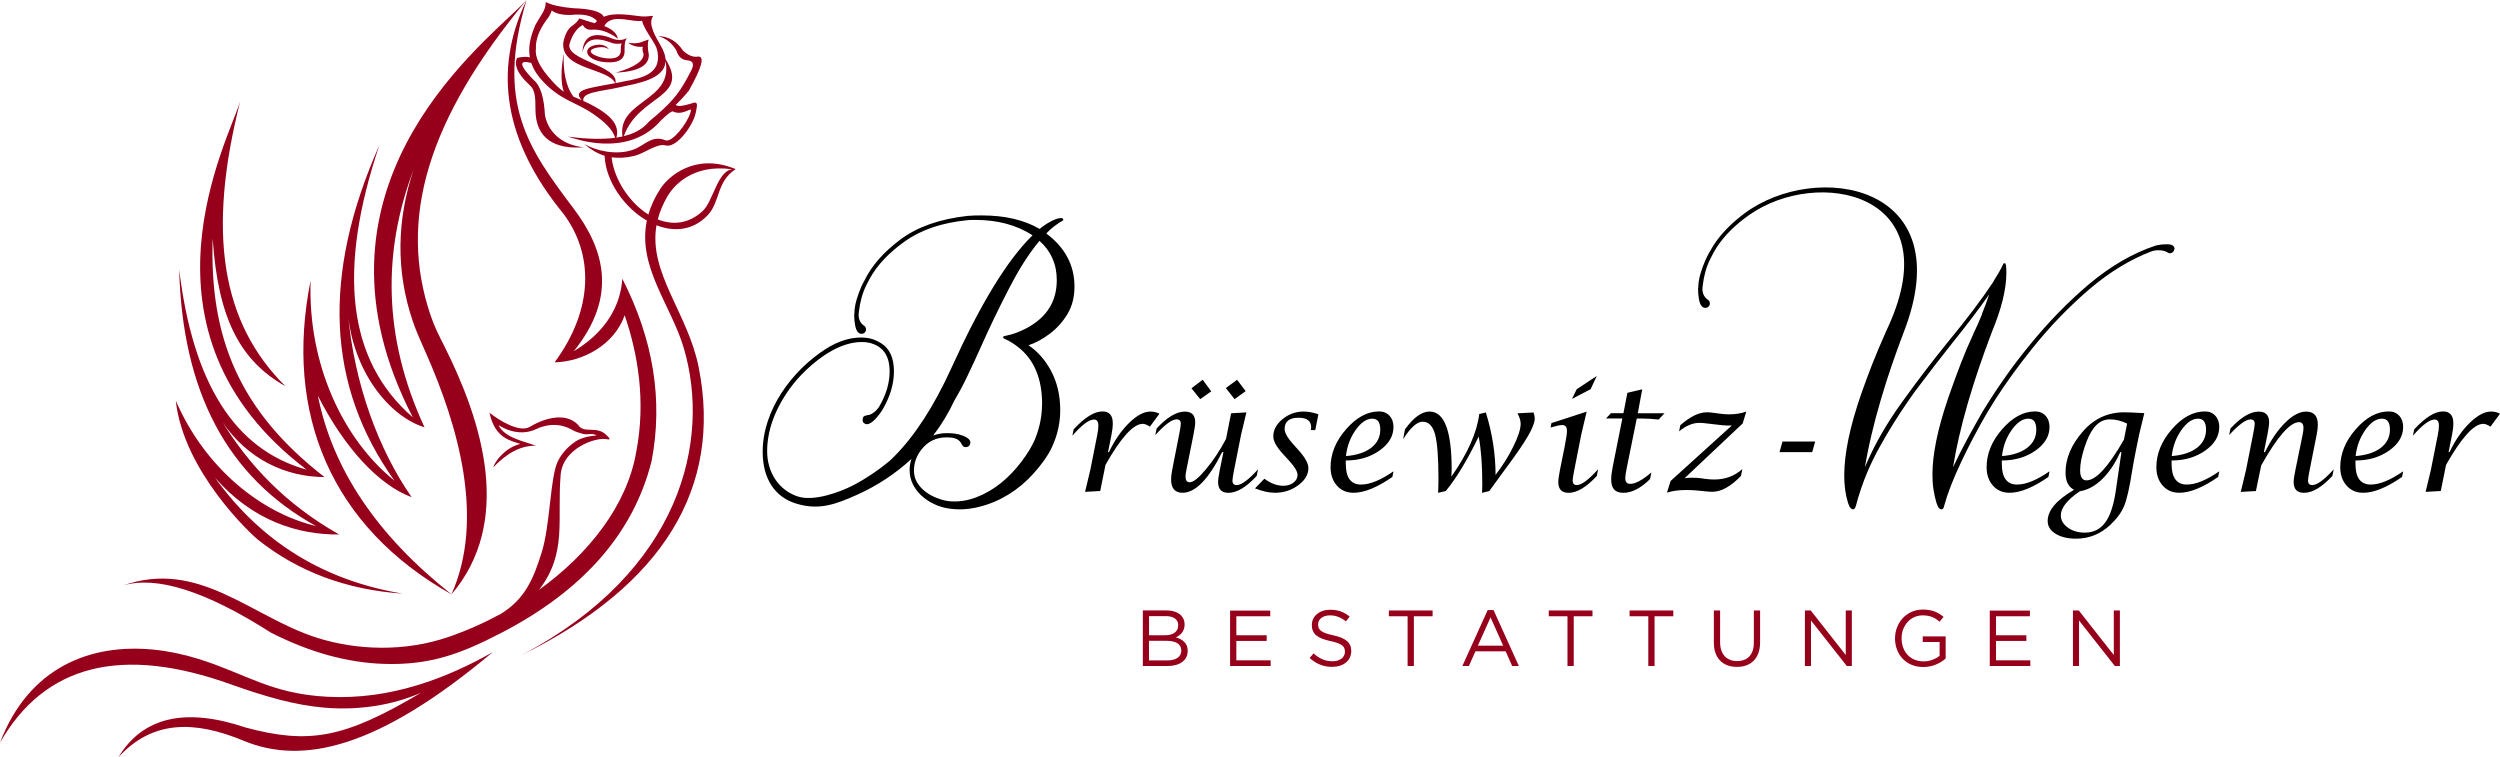 <?xml version="1.0" encoding="UTF-8"?><svg id="Layer_1" xmlns="http://www.w3.org/2000/svg" viewBox="0 0 435.19 131.82"><defs><style>.cls-1,.cls-2{fill:#96001b;}.cls-1,.cls-2,.cls-3{stroke-width:0px;}.cls-2,.cls-3{fill-rule:evenodd;}.cls-3{fill:#000;}</style></defs><path class="cls-2" d="M37.03,41.59c.94,14.1,4.91,21.26,12.65,25.64-11.11-11.03-13.7-26.65-7.85-49.66-1.86,6.47-20.3,40.06,11.55,64.19-12.52-3.47-19.79-15-22.19-34.87.56,21.33,8.37,36.14,23.81,44.68-9.62-2.29-19.34-10.15-24.4-21.82,1.35,12.35,13.17,23.3,14.26,24.17,7.05,5.61,15.47,8.75,25.25,9.42-13.76-2.28-24.66-9.02-32.71-20.22,6.52,7.51,14.47,10,21.63,9.92-9.51-5.4-15.68-12.14-20.29-19.54,4.43,6.49,11.02,9.52,17.75,9.55-14.83-11.51-20.03-24.24-19.47-41.47M93.84,102.67c4.94-6.43,3.1-12.19,3.76-20.06.38-4.5,5.96-6.5,7.9-6.17.75.16.8,0,.15-.62-1.76-1.86-3.94-.2-5.01-1.85-1.98-2.13-5.57-1.38-8.4.33-1.8,1.09-5.44-1.15-7.03-2.46.97,4.62,3.86,4.88,5.37,5.44-2.55.59-4.38,2.94-4.73,4.09,2.25-2.35,4.65-3.83,7.43-3.78-1.95-.75-5.5-1.38-6.49-3.58,2.54,1.57,4.67,1.43,6.15.86,2.45-1.22,4.74-1.2,6.86.07.4.22,1.05.42,1.68.59.88.23,1.68-.23,2.36.29-1.58.08-2.92.53-3.68,1.05-1.41.97-2.44,2.14-3.08,3.49-1.33,2.81-1.28,10.96-2.78,15.79-1.49,4.78-2.97,8.15-7.12,10.71-2.98,1.62-6.06,2.98-9.14,4.03-7.62,2.61-15.94,2.33-22.9.12-11.46-3.66-20.53-13.76-33.77-9.07,5.86-1.78,14.47.96,25.81,8.2,6.72,3.42,13.28,5.23,19.69,5.43,8.04.25,13.37-1.77,20.34-5.37,14.32-7.41,23.05-17.38,26.21-29.91,2.03-10.56.34-21.14-5.07-31.73-.18-.35.52,7.21-8.47,12.58,7.78-9.64,5.23-17.86-.03-24.84-7.92-10.49-13.58-18.37-8.2-36.26-5.93,12.3-3.79,24.69,6.42,37.16,5.26,6.99,5.34,16.56-1.53,25.88,4.91-.12,10.37-3.01,12.2-8.2,2.25,6.58,3.74,14.84,2.01,23.79-1.62,9.4-8.35,17.81-16.9,24ZM42.66,126.61c-10.48-3.5-17.83-1.77-22.05,5.21,5.96-6.53,13.34-6.39,21.78-2.88,10.29,4.27,23.37,1.38,43.37-15.41-7.84,4.44-17.68,8.35-28.78,7.76-9.88-.52-14.09-3.99-22.48-6.6-2.54-.79-5.14-1.34-7.72-1.6-11-1.11-21.76,3.03-26.78,16.19,7.79-13.61,21.21-16.99,40.27-10.12,5.99,2.13,11.21,3.62,16.25,4.03,6.22.51,12.01-.51,16.79-2.61-13.36,7.93-19.47,9.05-30.65,6.04ZM101.53,17.55c-.17-1.53,2.83-1.58,6.3-2.35,2.9-.65,8-1.34,8.01-4.61,1.48,7.05-8.42,6.86-7.48,13.17-.33.07-.68.14-1.06.2.69-2.39-1.46-4.11-3.73-5.38-.79-.44-1.46-.77-2.04-1.02ZM105.21,4.55c1.38.53,2.17,1.26,2.35,2.18-1.6-1.18-3.14-1.7-4.61-1.55-.79.01-1.12-.26-1.51-.82-1.09.56-1.81,1.74-2.27,3.18-.96,2.97,8.61,3.84,7.97,6.93l.25-.05c3.19-.65,7.3-1,7.15-4.6-.05-1.25-.37-1.84-1.01-2.86-.7-1.11-1.54-2.33-1.76-3.34-.31.06-.71.07-1.21.01-1.79-.19-4.32-.98-5.37.9ZM98.14,15.95c-.52-1.43-.52-3.88,0-6.66-.17,3.07.4,5.9,1.7,7.55.43.18.9.36,1.44.59-1.87-1.93,1.72-2.13,5.8-2.95-1.15-2.65-9.44-2.31-9.03-7.05.27-1.4.78-2.38,1.53-2.92.62-.43,1.04-.87,1.27-1.31.83.3,1.73.58,2.7.85.12-.14.24-.27.37-.39-.78-.94-2.3-1.29-4.55-1.06-1.49.04-2.59-.22-3.32-.77-.23.66-.55,1.22-.95,1.68-1.29,1.79-1.89,3.45-1.81,4.97-.21,1.5.78,3.19,1.97,4.64,1.22,1.48,2.09,2.3,2.88,2.85ZM111.91,8.13c-.93.11-1.79-.12-2.58-.69.89.14,1.6.12,2.11-.04.57-.2,1.06-.37,1.46-.52-.19.69-.17,1.55.04,2.58.1,1.94-1.81,3-5.73,3.19,3.26-.94,4.87-2.03,4.82-3.27-.18-.42-.23-.84-.13-1.25ZM104.19,8.25c.58-.1,1.23-.06,1.82.34-.43-.65-1.2-.86-1.94-.8-2.82.24-2.44,2.71,1.25,3.03,2.4.21,3.53-.51,3.4-2.18-.02-1.2.16-1.88.56-2.07-.94.53-1.99.52-3.14-.04-3.04-1.07-4.66-.05-4.74,2.58.51-2.28,2.01-2.71,4.67-1.81.84.41,1.59.35,2.15.26-.13.31-.18.7-.15,1.18.02,1.12-.86,1.59-2.64,1.4-1.76-.19-4.15-1.4-1.25-1.9ZM127.49,29.48c-2.57.2-3.33,5.53-5.15,7.23-2.46,2.3-5.27,2.51-7.84,1.48.34-1.32.9-2.68,1.73-4.09.89-1.5,4.16-5.67,11.26-4.62ZM101.71,25.09c1.11.92,2.25,1.63,3.54,2.03.18,4.42,3.4,8.99,7.35,11.28-1.67,7.99,4.22,14.74,6.42,22.15,4.77,16.07-.39,38.85-28.23,53.49,24.69-12.18,34.97-29.18,30.84-50.08-1.88-9.49-8.79-16.46-7.35-24.75,3.04,1.19,6.3.95,8.87-1.7,2.25-2.33,1.53-5.86,4.89-8.05l.03-.02-.12-.05c-6.93-2.82-11.61,1.29-13.03,3.52-.98,1.52-1.64,3-2.06,4.43-3.33-2.09-5.97-6.14-6.4-9.96,1.16.17,2.46.11,3.98-.25,1.67-.39,3.97-2.23,5.4-1.82,1.74.51,4.36-2.82,5.13-5.15.09-.26.26-.97.34-1.59.13-1.07-.61-.65-1.03-.53-1.34.38-2.26.59-2.66.21.71-.65,1.48-1.48,2.31-2.5,2.28-4.06,2.79-6.02,1.55-5.9-.79.15-1.65-.19-2.58-1.03-1.07-1.64-2.52-2.49-4.35-2.54,1.34.36,2.41,1.19,3.19,2.5.32,1.09.97,1.67,1.94,1.72.98.1,1.2.68.67,1.73-1.89,3.72-3.02,5.16-6.1,7.86-.4.32-.83.68-1.28,1.09-.58.63-1.61,1.85-4.38,2.52,2.6-7.23,11.57-6.6,7.27-13.4-.06-.68-.32-1.47-.86-2.39-.69-1.26-2.35-3.71-1.29-5.15-1.01.12-1.59.13-2.08.09-1.96-.2-4.55-.75-6.52.07-.45-.9-2.23-1.39-5.33-1.49-2.22-.2-3.81-.56-4.78-1.08.03.77-.3,1.64-.99,2.63,0,0-.27.46-.82,1.38-.71,1.64-1.07,3.11-1.06,4.42,0,.42.04.82.11,1.21-.58-.15-1.3-.12-2.23.1-.24.49-.27,1.02-.09,1.61.28.94,1.07,2.01,2.37,3.21.84.72.93,2.15.92,4.04-.03,5.24,3.4,7.08,8.46,6.68-3.25-.26-6.09-2.15-6.8-5.51-.16-3.17-.8-5.23-1.94-6.16-2.54-2.6-2.69-3.6-.44-3,.42,1.26,1.18,2.32,2.03,3.22,3.15,3.33,5.64,3.53,8.75,5.66,1.76,1.21,3.43,2.66,3.8,4.15-1.98.26-4.63.27-8.21-.21,1.82.58,9.81,3.31,15.41-1.98,1.23-1.33,2.15-2.14,2.77-2.43,1,.5,1.91.19,2.54-.06.68-.28.85-.45.58.39-.62,1.87-3.12,5.13-4.3,4.73-2.44-1-3.6.92-5.67,1.64-2.9,1.01-6.32.2-8.46-.97ZM72.06,29.37c-5.43,14.16-5.49,29.22,1.84,45.02-6.34-1.99-12.43-9.9-13.35-19.91,1.14,12.5,5.39,23.84,11.11,32.07-5.76-2.12-11.75-8.66-16.33-17.68,2.55,12.8,10.3,24.33,23.27,34.59,10.76-12.66,5.4-29.98-1.27-43.24-.93-1.86-1.67-3.25-2.35-5.25-5.73-16.79-.58-34.17,16.69-54.97l-.92.95c-7.95,7.8-39.21,32.49-18.89,71.7-11.34-9.83-13.19-25.46-5.83-47.35-10,22.52-9.21,41.83,2.65,58.39-8.89-7.16-15.12-20.17-14.61-34.85-4.66,23.18,3.62,42.87,24.52,54.62,5.87-13.16,1.14-29.37-4.43-41.98-.84-1.91-1.66-3.65-2.33-5.64-2.92-8.67-2.8-17.5.22-26.47Z"/><path class="cls-1" d="M360.85,115.94h1.06v-7.93l6.24,7.93h.87v-9.67h-1.06v7.75l-6.09-7.75h-1.02v9.67ZM346.37,115.94h7.06v-.99h-5.97v-3.38h5.28v-.99h-5.28v-3.3h5.9v-.99h-6.99v9.67ZM334.81,116.11c1.63,0,2.98-.68,3.88-1.48v-3.85h-3.99v.98h2.94v2.4c-.66.54-1.68.97-2.79.97-2.35,0-3.83-1.71-3.83-4.02v-.03c0-2.15,1.53-3.96,3.67-3.96,1.37,0,2.2.46,2.94,1.1l.7-.83c-.97-.81-1.98-1.28-3.6-1.28-2.9,0-4.85,2.35-4.85,5v.03c0,2.76,1.88,4.97,4.92,4.97ZM314.19,115.94h1.06v-7.93l6.24,7.93h.87v-9.67h-1.06v7.75l-6.09-7.75h-1.02v9.67ZM302.36,116.09c2.42,0,4.03-1.46,4.03-4.28v-5.54h-1.09v5.62c0,2.11-1.13,3.19-2.91,3.19s-2.96-1.17-2.96-3.26v-5.55h-1.09v5.62c0,2.73,1.63,4.2,4.02,4.2ZM286.93,115.94h1.09v-8.66h3.26v-1.01h-7.61v1.01h3.26v8.66ZM272.86,115.94h1.09v-8.66h3.26v-1.01h-7.61v1.01h3.26v8.66ZM257.26,112.4l2.21-4.93,2.2,4.93h-4.41ZM254.57,115.94h1.12l1.15-2.56h5.26l1.13,2.56h1.17l-4.41-9.74h-1.02l-4.41,9.74ZM245.03,115.94h1.09v-8.66h3.26v-1.01h-7.61v1.01h3.26v8.66ZM231.92,116.08c1.92,0,3.3-1.08,3.3-2.73v-.03c0-1.48-.99-2.27-3.15-2.73-2.13-.46-2.62-.97-2.62-1.88v-.03c0-.87.8-1.56,2.06-1.56.99,0,1.89.32,2.79,1.05l.64-.84c-.98-.79-1.99-1.19-3.4-1.19-1.84,0-3.18,1.12-3.18,2.64v.03c0,1.59,1.02,2.31,3.25,2.79,2.03.43,2.51.94,2.51,1.84v.03c0,.95-.86,1.64-2.15,1.64s-2.31-.46-3.31-1.37l-.68.8c1.16,1.04,2.42,1.55,3.95,1.55ZM214.13,115.94h7.06v-.99h-5.97v-3.38h5.28v-.99h-5.28v-3.3h5.9v-.99h-6.99v9.67ZM205.64,113.2v.03c0,1.08-.91,1.73-2.38,1.73h-3.25v-3.41h3.05c1.68,0,2.57.61,2.57,1.66ZM205.1,108.85c0,1.13-.91,1.73-2.22,1.73h-2.86v-3.33h2.94c1.38,0,2.14.62,2.14,1.57v.03ZM198.94,115.94h4.3c2.11,0,3.51-.98,3.51-2.64v-.03c0-1.33-.93-1.99-2.07-2.33.76-.33,1.53-.98,1.53-2.24v-.03c0-.62-.22-1.13-.62-1.55-.55-.54-1.42-.86-2.53-.86h-4.12v9.67Z"/><path class="cls-3" d="M181.39,70.37c0,1.84-.33,3.83-1.15,5.9-.55,1.4-1.42,2.75-2.45,4.12-1.03,1.37-2.21,2.6-3.52,3.67-1.32,1.07-2.76,1.91-4.33,2.51-1.57.6-3.19.85-4.86.66-.69-.08-1.38-.3-2.08-.58-1.35-.53-2.57-1.39-3.34-2.64-.37-.6-.56-1.31-.56-2.1,0-1.29.41-2.51,1.28-3.63,1.11-1.44,2.67-2.22,4.62-2.14.85.03,1.67.11,2.23.87.15.2.17.33.17.33l.08.08c.11.27.32.41.62.41.41,0,.67-.18.78-.54.25-.76-.67-1.22-1.24-1.44-.99-.38-1.81-.45-2.84-.45-.86,0-1.64.14-2.36.42,1.44-1.87,2.68-3.92,3.71-6.13.79-1.32,1.52-2.69,2.19-4.1.83-1.74,1.66-3.48,2.43-5.24,1.51-3.42,3.15-6.78,4.86-10.1,1.51-2.92,3.21-5.8,5.32-8.33,2.01,1.79,3.01,4.07,3.01,6.84,0,3.71-1.74,6.47-5.19,8.33-1.3.7-2.53,1.14-3.71,1.36-.31.06-.45.15-.45.21,0,.16.13.27.37.37.79.34,1.59.87,2.27,1.4,2.8,2.19,4.16,5.54,4.16,9.94M290.17,85.78l.64-2.05,10.66-9.66h-.86c-.35,0-1.01-.06-1.96-.18l-1.55-.18c-.5-.07-.92-.1-1.27-.1-1.17,0-2.34.49-3.54,1.48l.21-1.07c1.71-1.5,3.25-2.25,4.61-2.25.37,0,.8.03,1.3.11l1.07.14c.55.07,1.03.11,1.44.11,1.16,0,2.18-.16,3.07-.49l-.64,2.08-10.1,9.52c.5-.05.91-.08,1.22-.08.62,0,1.1.03,1.46.07l.83.12c.57.08,1.12.12,1.66.12,1.9,0,3.53-.6,4.88-1.82l-.24,1.2c-1.78,1.84-3.44,2.76-4.99,2.76-.37,0-.94-.04-1.71-.13l-.9-.09c-.54-.06-1.18-.09-1.93-.09-1.29,0-2.41.15-3.37.46ZM282.42,72.85h-2.86l.86-.92h2.18l.69-3.55,2.58-.61-.77,4.17h4.65l-1.02,1.09c-1.06-.11-1.99-.17-2.81-.17h-1l-1.73,8.53c-.18.88-.27,1.5-.27,1.86,0,.66.29.98.87.98.9,0,2.12-.66,3.68-1.99l-.23,1.15c-1.61,1.6-3.17,2.4-4.65,2.4s-2.12-.78-2.12-2.34c0-.56.09-1.3.27-2.22l1.67-8.37ZM273.64,69.45l.83-1.7,3.49-2.3-1.07,2.3-3.26,1.7ZM278.19,81.69l-.22,1.16c-1.82,1.96-3.46,2.94-4.91,2.94-1.2,0-1.8-.63-1.8-1.88,0-.42.1-1.12.29-2.09l.87-4.33c.24-1.23.35-2.05.35-2.45,0-.7-.27-1.05-.82-1.05-.38,0-1.05.14-2.03.43l.15-.77,6.13-1.99-.94,3.98-1.21,6.15c-.19.96-.29,1.58-.29,1.84,0,.54.24.81.73.81.81,0,2.05-.92,3.69-2.74ZM250.34,85.78c.04-.82.06-1.64.06-2.45,0-3.72-.2-6.31-.6-7.75-.4-1.44-1.12-2.17-2.15-2.17-.97,0-2.11,1.01-3.4,3.04l.32-1.7c1.48-2.07,2.91-3.11,4.29-3.11,2.56,0,3.84,3.35,3.84,10.06l-.05,1.27c2.83-4.02,4.45-7.66,4.85-10.9l1.15-.27c1.13,3.64,1.69,7.26,1.69,10.87,1.21-1.57,2.25-3.22,3.1-4.95.85-1.73,1.27-3.05,1.27-3.95,0-.52-.18-1.13-.55-1.82l2.79-.15c.14.38.21.73.21,1.06,0,.66-.38,1.67-1.15,3-.77,1.33-2.02,3.17-3.77,5.52l-.67.91-2.32,3.19-1.26.31.04-1.5c0-3.37-.21-6.14-.63-8.29-2.01,4.14-3.92,7.3-5.73,9.48l-1.34.31ZM234.3,79.39c1.87-.15,3.34-.63,4.39-1.44,1.05-.81,1.58-1.87,1.58-3.16s-.46-1.91-1.39-1.91c-1,0-1.97.66-2.91,1.99-.93,1.33-1.49,2.84-1.67,4.52ZM242.57,82.05l-.19.97c-2.65,1.84-4.9,2.76-6.77,2.76-1.18,0-2.14-.41-2.88-1.24-.74-.83-1.11-1.9-1.11-3.21,0-2.34.9-4.55,2.7-6.61,1.8-2.07,3.72-3.1,5.76-3.1.74,0,1.34.25,1.8.75.46.5.69,1.15.69,1.95,0,1.6-.82,2.97-2.45,4.12-1.63,1.15-3.58,1.72-5.85,1.72v.56c-.01,2.42.88,3.63,2.66,3.63,1.54,0,3.42-.77,5.63-2.3ZM218.46,85.02l1.64-1.69c1.08.82,2.19,1.23,3.31,1.23.69,0,1.27-.18,1.75-.54.47-.36.71-.81.71-1.34,0-.59-.47-1.39-1.41-2.42l-1.14-1.25c-1.11-1.21-1.67-2.22-1.67-3.04,0-1.13.54-2.13,1.61-3.01,1.08-.88,2.3-1.32,3.69-1.32.76,0,1.61.16,2.55.47l-.54,2.75h-.79l.04-.21c.02-.07.03-.16.03-.26,0-1.12-.73-1.67-2.18-1.67-1.62,0-2.44.65-2.44,1.94,0,.66.48,1.53,1.45,2.62l1.02,1.13c1.11,1.25,1.67,2.28,1.67,3.09,0,1.11-.59,2.1-1.77,2.97-1.18.87-2.53,1.31-4.03,1.31-1.06,0-2.22-.26-3.5-.77ZM214.91,69.48l-1.52-1.93,1.96-1.44,1.49,1.98-1.93,1.39ZM208.93,69.48l-1.53-1.89,1.96-1.48,1.49,2.01-1.93,1.37ZM212.97,78.7h-.22c-2.36,4.72-4.66,7.08-6.9,7.08-1.33,0-1.99-.78-1.99-2.35,0-.45.07-1.01.2-1.68l1.2-6.11c.19-.95.29-1.58.29-1.87,0-.52-.24-.77-.73-.77-.82,0-2.05.91-3.71,2.74l.23-1.15c1.82-1.96,3.45-2.94,4.91-2.94,1.21,0,1.81.62,1.81,1.87,0,.41-.1,1.12-.3,2.12l-1.23,6.13c-.11.55-.16.94-.16,1.17,0,.67.24,1.01.73,1.01.63,0,1.57-.75,2.83-2.27,1.27-1.51,2.43-3.27,3.49-5.27l.89-4.47,2.66-.15-.92,3.84-1.22,6.16c-.19.95-.29,1.58-.29,1.87,0,.52.25.78.74.78.82,0,2.06-.91,3.71-2.74l-.23,1.15c-1.82,1.96-3.46,2.94-4.91,2.94-1.21,0-1.81-.63-1.81-1.88,0-.42.1-1.13.3-2.12l.63-3.08ZM188.88,85.63l.92-3.84,1.21-6.1c.12-.61.19-1.15.19-1.59,0-.72-.25-1.07-.75-1.07-.88,0-2.14.94-3.78,2.82l.23-1.11c1.92-2.08,3.59-3.12,5.01-3.12,1.2,0,1.8.69,1.8,2.06,0,.6-.08,1.28-.23,2.02l-.6,3.01h.16c.99-2.08,2.16-3.77,3.51-5.09,1.35-1.32,2.59-1.98,3.72-1.98.58,0,1.1.13,1.56.38l-1.66,2.25c-.49-.32-.91-.49-1.25-.49-1.62,0-3.79,2.38-6.48,7.14l-.92,4.55-2.64.15ZM309.77,78.7l.52-1.84h5.69l-.52,1.84h-5.69ZM422.24,85.63l.92-3.84,1.21-6.1c.12-.61.19-1.15.19-1.59,0-.72-.25-1.07-.75-1.07-.88,0-2.14.94-3.78,2.82l.23-1.11c1.92-2.08,3.59-3.12,5.01-3.12,1.2,0,1.8.69,1.8,2.06,0,.6-.08,1.28-.23,2.02l-.6,3.01h.16c.99-2.08,2.16-3.77,3.51-5.09,1.35-1.32,2.59-1.98,3.72-1.98.58,0,1.1.13,1.56.38l-1.66,2.25c-.49-.32-.91-.49-1.25-.49-1.62,0-3.79,2.38-6.48,7.14l-.92,4.55-2.64.15ZM410.06,79.39c1.87-.15,3.34-.63,4.39-1.44,1.05-.81,1.58-1.87,1.58-3.16s-.46-1.91-1.39-1.91c-1,0-1.97.66-2.91,1.99-.93,1.33-1.49,2.84-1.67,4.52ZM418.33,82.05l-.19.97c-2.65,1.84-4.9,2.76-6.77,2.76-1.18,0-2.14-.41-2.88-1.24-.74-.83-1.11-1.9-1.11-3.21,0-2.34.9-4.55,2.7-6.61,1.8-2.07,3.72-3.1,5.76-3.1.74,0,1.34.25,1.8.75.46.5.69,1.15.69,1.95,0,1.6-.82,2.97-2.45,4.12-1.63,1.15-3.58,1.72-5.85,1.72v.56c-.01,2.42.88,3.63,2.66,3.63,1.54,0,3.42-.77,5.63-2.3ZM390.06,85.63l.92-3.83,1.22-6.15c.19-.95.29-1.58.29-1.87,0-.52-.24-.77-.73-.77-.82,0-2.05.91-3.72,2.72l.23-1.14c1.82-1.96,3.46-2.94,4.92-2.94,1.21,0,1.81.62,1.81,1.87,0,.42-.1,1.13-.29,2.11l-.62,3.07h.19c1.04-2.12,2.21-3.83,3.51-5.12,1.3-1.29,2.52-1.93,3.65-1.93,1.36,0,2.04.75,2.04,2.27,0,.49-.07,1.09-.21,1.79l-1.21,6.08c-.19.96-.29,1.59-.29,1.87,0,.52.25.78.74.78.83,0,2.08-.91,3.74-2.74l-.24,1.15c-1.82,1.96-3.47,2.94-4.93,2.94-1.21,0-1.81-.63-1.81-1.88,0-.41.1-1.12.31-2.12l1.25-6.1c.1-.47.15-.87.15-1.19,0-.67-.25-1.01-.75-1.01-1.59,0-3.79,2.51-6.61,7.54l-.92,4.45-2.63.15ZM378.05,79.39c1.87-.15,3.34-.63,4.39-1.44,1.05-.81,1.58-1.87,1.58-3.16s-.46-1.91-1.39-1.91c-1,0-1.97.66-2.91,1.99-.93,1.33-1.49,2.84-1.67,4.52ZM386.32,82.05l-.19.97c-2.65,1.84-4.9,2.76-6.77,2.76-1.18,0-2.14-.41-2.88-1.24s-1.11-1.9-1.11-3.21c0-2.34.9-4.55,2.7-6.61,1.8-2.07,3.72-3.1,5.76-3.1.74,0,1.34.25,1.8.75.46.5.69,1.15.69,1.95,0,1.6-.82,2.97-2.45,4.12-1.63,1.15-3.58,1.72-5.85,1.72v.56c-.01,2.42.88,3.63,2.66,3.63,1.54,0,3.42-.77,5.63-2.3ZM369.29,78.7h-.2c-.88,1.96-1.94,3.53-3.17,4.72-1.23,1.19-2.52,1.89-3.88,2.1-2.2,1.5-3.3,2.9-3.3,4.19,0,.83.4,1.54,1.22,2.13.81.59,1.8.88,2.96.88,1.49,0,2.67-.58,3.53-1.74.87-1.16,1.48-2.99,1.85-5.5l.99-6.78ZM370.28,73.74c-1-.49-1.99-.74-2.98-.74-1.11,0-2.04.49-2.81,1.49-.61.78-1.16,1.93-1.65,3.46-.49,1.53-.74,2.83-.74,3.91,0,1.17.37,1.76,1.11,1.76,1.64,0,3.81-2.36,6.52-7.1l.55-2.78ZM361.06,85.27c-1-.5-1.5-1.5-1.5-3.01,0-2.46,1-4.84,3-7.13,1.94-2.24,4.35-3.36,7.23-3.36.55,0,1.71.05,3.48.15l-.89,3.69-.59,2.89c-.3,1.53-.51,2.65-.62,3.37-.46,2.95-.92,5-1.38,6.14-.46,1.15-1.28,2.27-2.45,3.37-1.72,1.6-3.7,2.39-5.95,2.39-1.47,0-2.65-.29-3.57-.86-.92-.57-1.37-1.31-1.37-2.23,0-1.83,1.54-3.64,4.61-5.43ZM348.5,79.39c1.87-.15,3.34-.63,4.39-1.44,1.05-.81,1.58-1.87,1.58-3.16s-.46-1.91-1.39-1.91c-1,0-1.97.66-2.91,1.99-.93,1.33-1.49,2.84-1.67,4.52ZM345.02,54.71c-.45,1.13-.95,2.25-1.5,3.38l-.04.12c-.77,1.65-1.49,3.35-2.16,5.09-.67,1.75-1.33,3.52-1.96,5.34-.11.3-.21.6-.31.9-1.77,5.21-2.66,9.58-2.66,13.11,0,.91.06,1.77.19,2.58.12.81.3,1.59.52,2.33l.25.62c.17.33.38.49.66.49.19,0,.33-.19.41-.58.58-2.14,1.58-4.73,3.01-7.75,1.43-3,2.9-5.79,4.41-8.37.48-.81.98-1.62,1.5-2.44,1.87-2.92,4.03-5.89,6.45-8.9,1.54-1.92,3.13-3.73,4.76-5.42,1.64-1.69,3.35-3.31,5.13-4.84,3.52-3,7.12-5.19,10.8-6.6.39-.14.8-.21,1.24-.21.66,0,1.18.12,1.57.37.16.11.29.16.37.16.3,0,.52-.1.66-.29.14-.22.21-.39.21-.52,0-.21-.11-.4-.33-.56-.17-.13-.52-.2-1.07-.2-.6,0-1.14.06-1.61.17l-.33.08c-3.88,1.29-7.68,3.49-11.42,6.59-3.71,3.13-7.17,6.67-10.39,10.63-1.62,1.97-3.11,3.92-4.45,5.85-.87,1.24-1.69,2.46-2.48,3.69-.44.68-.86,1.36-1.28,2.04-.93,1.62-1.83,3.24-2.7,4.84-.87,1.6-1.7,3.24-2.49,4.92.52-3.27,1.34-6.84,2.45-10.73.1-.35.21-.71.31-1.07,1.06-3.59,2.38-7.47,3.96-11.64,1.7-4.09,2.56-7.55,2.56-10.38,0-1.13-.08-1.68-.25-1.68h-.08c-.14,0-.22.07-.25.21-.41.87-.95,1.82-1.61,2.84l-.04.08v.04c-2.06,3.11-4.66,6.55-7.79,10.34-2.68,3.3-5.29,6.7-7.8,10.19-.16.23-.32.45-.49.68-2.44,3.41-4.39,6.76-5.86,10.08-.15.35-.3.7-.45,1.04.13-.81.28-1.63.45-2.47.21-1.06.45-2.15.71-3.25.46-1.95,1-3.98,1.62-6.08,0-.03.02-.07.03-.1.63-2.14,1.28-4.17,1.94-6.08.66-1.9,1.32-3.72,1.98-5.46,10.13-25.96-15.3-30.03-27.74-20.71-2.35,1.76-4.16,3.64-5.42,5.64-.44.7-1.01,1.72-1.34,2.48-.6,1.38-1.24,3.18-1.24,4.7,0,.08-.04.15-.04.25,0,.69.06,1.31.16,1.86.19.99.56,1.48,1.11,1.48.25,0,.46-.09.62-.29.29-.35.18-.81-.12-1.11h-.04c-.58-.38-1.06-1.1-.95-2.14l.04-.37c.18-1.58.6-3.22,1.32-4.62.14-.28.36-.69.49-.95.21-.38.43-.76.67-1.13,1.32-2.01,3.18-3.85,5.59-5.55,11.93-8.42,34.85-3.95,24.27,19.31l-.62,1.36v.08l-.04.04c-.74,1.65-1.46,3.35-2.14,5.08-.69,1.75-1.35,3.53-1.98,5.34-1.95,5.63-2.93,10.33-2.93,14.13,0,1.78.22,3.37.66,4.78l.25.62c.19.33.41.49.66.49.17,0,.32-.19.45-.58.52-2,1.19-3.97,2.01-5.92.63-1.48,1.34-2.94,2.15-4.39,1.57-2.83,3.28-5.58,5.15-8.25.33-.47.66-.93.99-1.4,1.15-1.54,2.29-3.03,3.4-4.47,1.11-1.44,2.22-2.85,3.32-4.23,2.39-2.97,4.45-5.69,6.18-8.16-.38,1.15-.8,2.3-1.26,3.42ZM356.77,82.05l-.19.97c-2.65,1.84-4.9,2.76-6.77,2.76-1.18,0-2.14-.41-2.88-1.24-.74-.83-1.11-1.9-1.11-3.21,0-2.34.9-4.55,2.7-6.61,1.8-2.07,3.72-3.1,5.76-3.1.74,0,1.34.25,1.8.75.46.5.69,1.15.69,1.95,0,1.6-.82,2.97-2.45,4.12-1.63,1.15-3.58,1.72-5.85,1.72v.56c-.01,2.42.88,3.63,2.66,3.63,1.54,0,3.42-.77,5.63-2.3ZM183.12,77.83c1.04-2.22,1.44-4.4,1.44-6.43,0-2.58-.54-4.93-1.69-7.01-1.02-1.85-2.32-3.27-3.83-4.29,1.18-.38,2.41-1.04,3.67-1.98,1.24-.93,2.27-2.08,3.09-3.42.82-1.35,1.24-2.95,1.24-4.82,0-3.71-1.64-6.79-4.91-9.24.88-.93,1.86-1.67,2.97-2.31,0-.25-.12-.37-.37-.37-.27,0-.56.05-.87.16-.96.36-1.92.93-2.89,1.73-2.69-1.57-6.05-2.35-10.06-2.35-.83,0-1.65,0-2.47.08-4.84.54-8.74,1.9-11.71,4.12-2.94,2.2-5.03,4.59-6.27,7.17-.2.35-.3.54-.49.95-.6,1.38-1.24,3.18-1.24,4.7,0,.08-.04.15-.04.25,0,.69.06,1.31.17,1.86.19.99.56,1.48,1.11,1.48.25,0,.46-.09.62-.29.29-.35.18-.81-.12-1.11h-.04c-.58-.38-1.06-1.1-.95-2.14l.04-.37c.18-1.58.6-3.22,1.32-4.62l.49-.95c1.32-2.45,3.41-4.67,6.27-6.68,2.84-2,6.46-3.2,10.88-3.63.43-.04.85-.04,1.28-.04,3.9,0,7.23.89,9.98,2.68-4.45,4.34-9.09,12.02-14.06,22.96-3.11,6.86-6.5,12.02-10.02,15.54-.26.26-.52.52-.79.77-1.96,1.62-4.07,3.06-6.32,4.23-2.46,1.28-6.96,2.87-9.69,1.96-3.43-1.14-5.32-4.35-5.32-7.87s1.3-7.25,3.96-10.93c.86-1.19,1.83-2.25,2.84-3.22,2.53-2.39,6.06-4.86,9.65-4.86.46,0,.82.02,1.28.12,2.39.55,3.59,2.21,3.59,4.99,0,1.92-.55,3.93-1.73,5.98-.28.48-.61.85-.95,1.11-.41.32-.79.54-1.32.54v.04c-.47.03-.7.27-.7.74,0,.27.07.47.21.58.19.14.36.21.49.21.58,0,1.31-.56,2.19-1.69v-.04s.04-.01.04-.04c.2-.25.37-.51.54-.78,1.32-2.25,1.98-4.47,1.98-6.64,0-2.34-.74-3.98-2.23-4.91-.49-.31-.98-.54-1.44-.7-.59-.16-.37-.1-.91-.21-2.61-.37-5.16.53-7.34,1.94-5.88,3.79-10.93,10.65-10.93,17.85,0,4.78,2.16,7.92,5.85,9.04,4.01,1.22,6.9.1,10.58-1.54,3.47-1.55,6.68-3.67,9.47-6.24-.21.63-.32,1.28-.32,1.92,0,.91.19,1.73.56,2.47.37.74.86,1.4,1.46,1.96,1.24,1.16,2.91,1.97,4.58,2.25,1.89.32,3.75.19,5.55-.27,3.67-.92,6.85-2.95,9.38-5.75,1.29-1.43,2.45-2.94,3.26-4.66Z"/></svg>